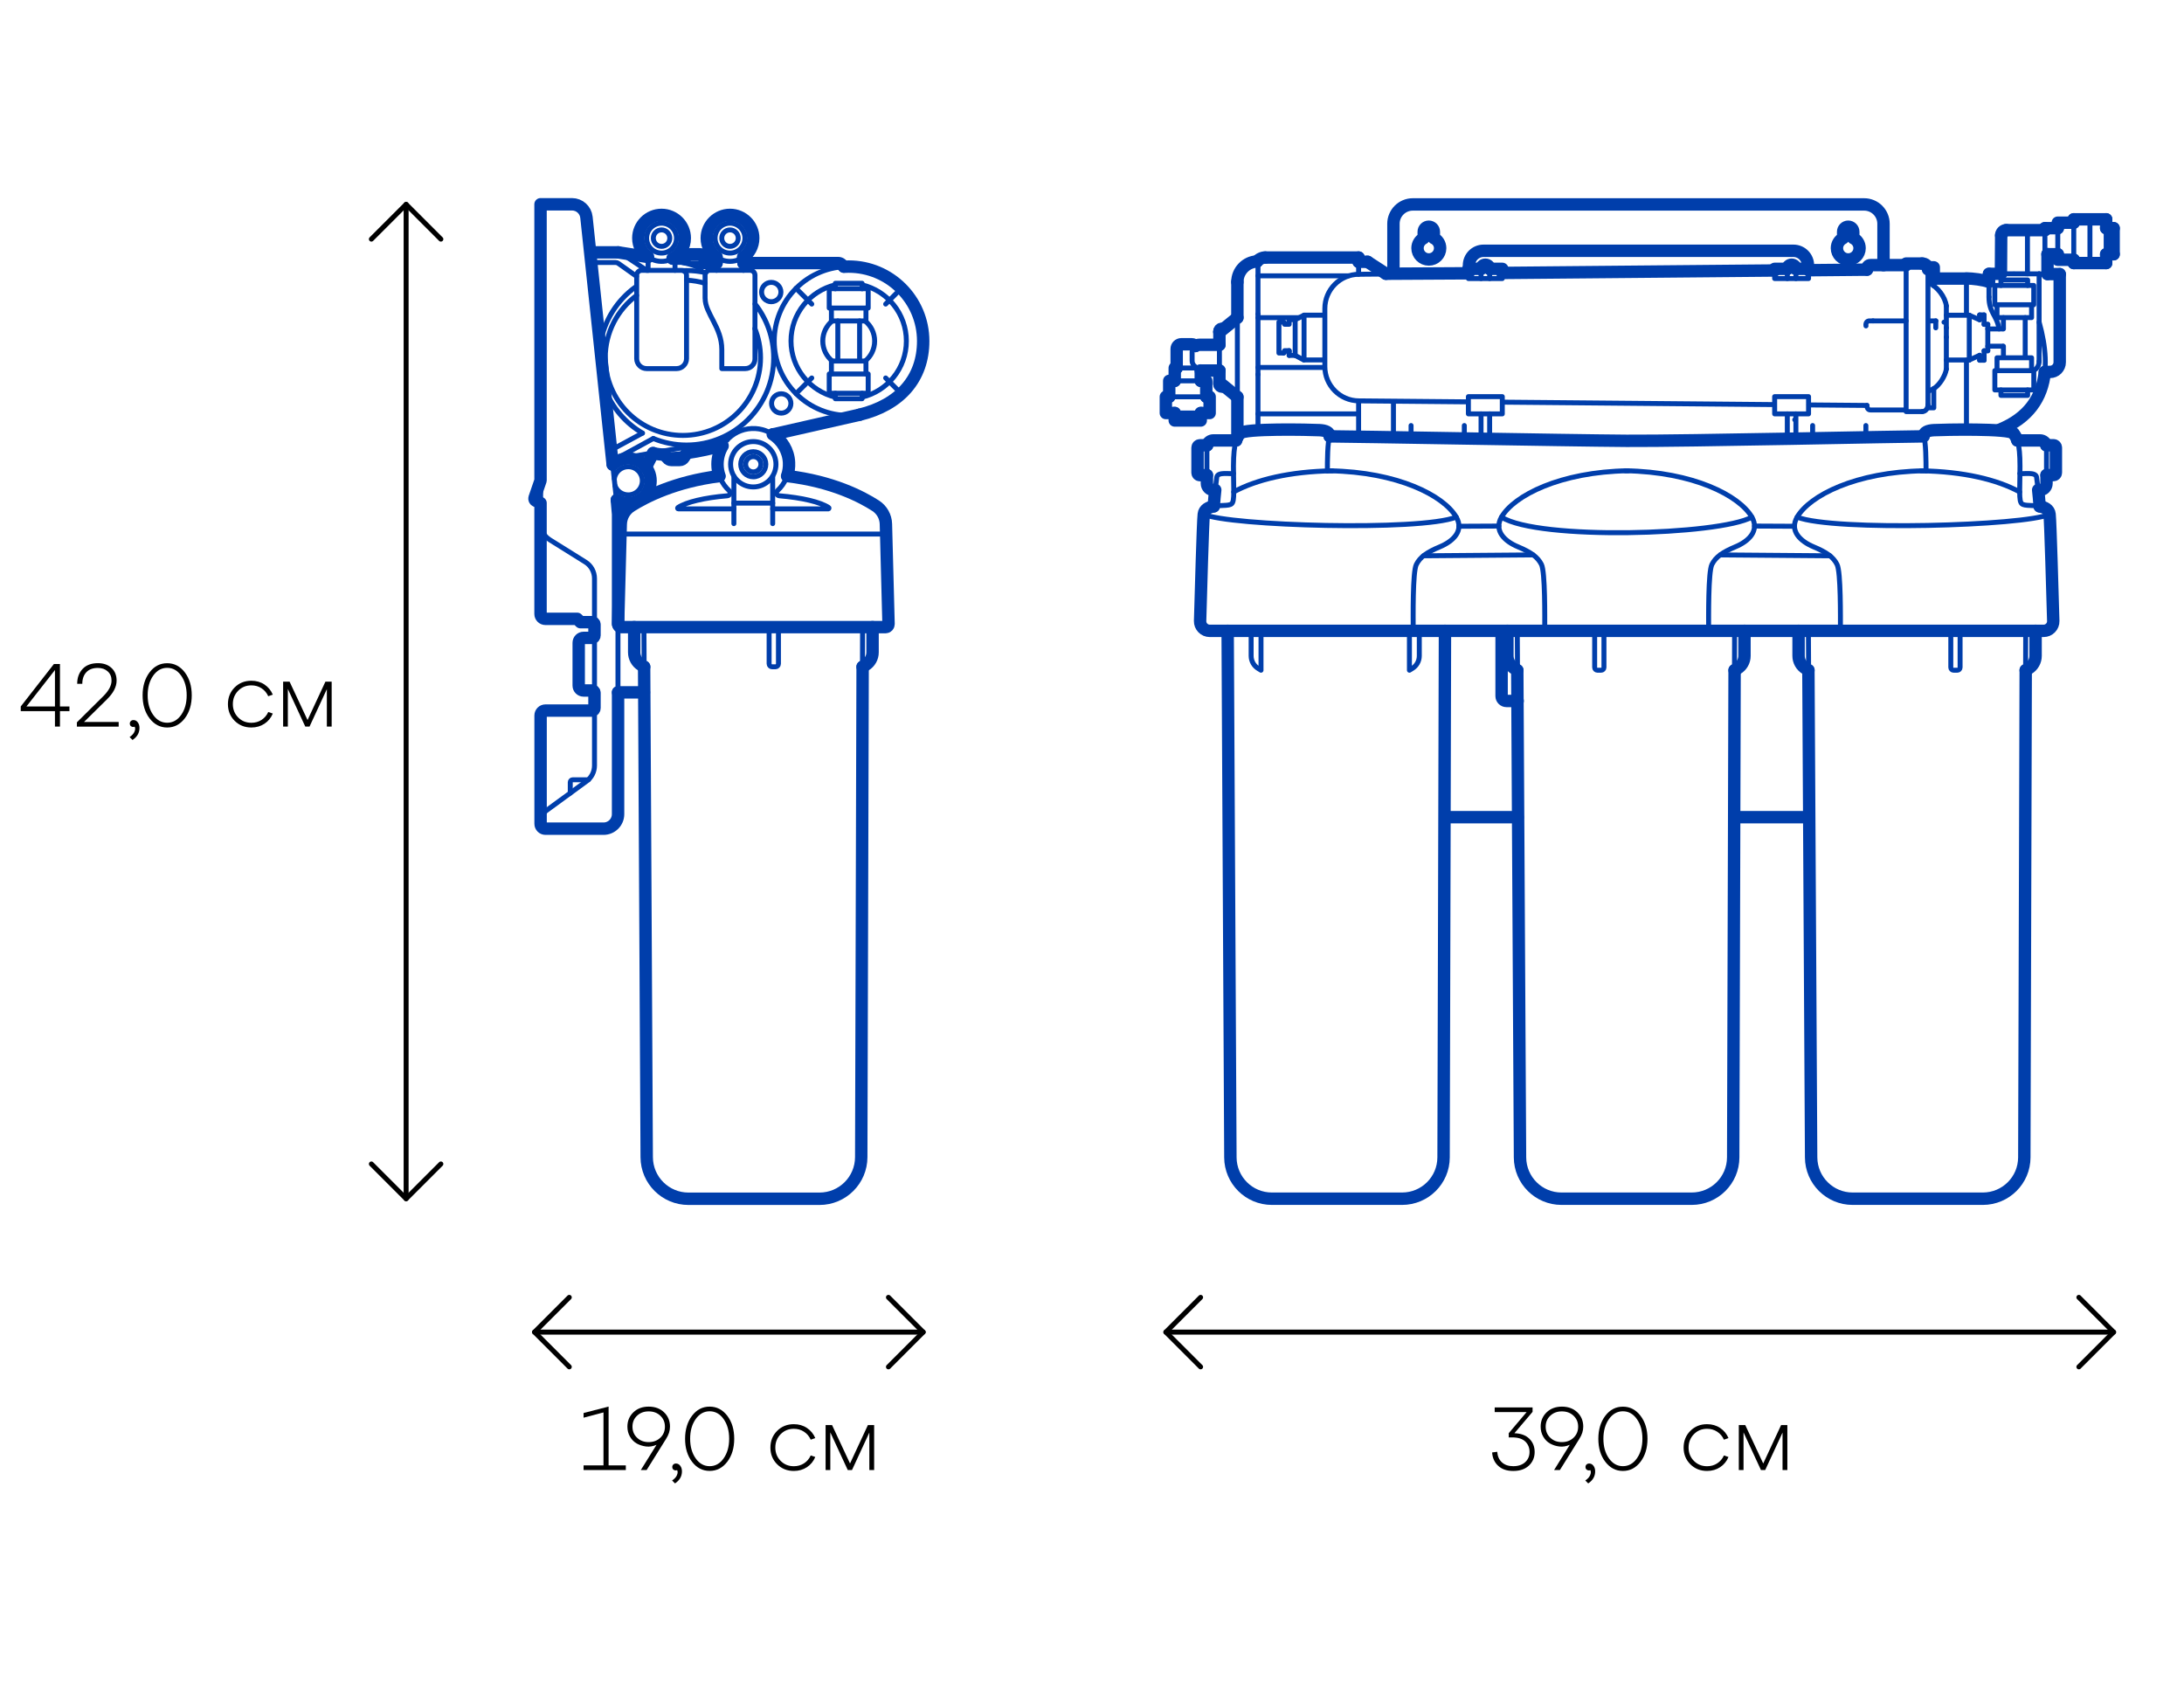 <?xml version="1.0" encoding="UTF-8"?><svg id="DWM_OSMO" xmlns="http://www.w3.org/2000/svg" viewBox="0 0 440 340"><defs><style>.cls-1{stroke-width:0px;}.cls-2{stroke:#000;}.cls-2,.cls-3,.cls-4{fill:none;stroke-linecap:round;stroke-linejoin:round;}.cls-3{stroke-width:2.5px;}.cls-3,.cls-4{stroke:#003eab;}</style></defs><path class="cls-4" d="m165.1,241.47h-26.4c-4.63,0-8.39-3.74-8.41-8.37l-.56-106.78h44.05l-.28,106.75c-.01,4.64-3.77,8.39-8.41,8.39Z"/><path class="cls-4" d="m158.64,95.9c9.07,1.09,14.95,4.15,17.79,5.99,1.24.81,2.01,2.18,2.05,3.66l.53,20.16c0,.34-.26.62-.6.62h-53.28c-.34,0-.61-.28-.6-.62l.53-20.11c.04-1.51.83-2.9,2.11-3.7,2.91-1.83,8.88-4.88,17.72-5.99"/><path class="cls-4" d="m127.77,126.33v5.08c0,1.06.55,2.03,1.46,2.58l.55.33"/><path class="cls-4" d="m175.79,126.33v5.08c0,1.06-.55,2.03-1.46,2.58l-.55.33"/><path class="cls-4" d="m154.95,126.33h1.88v7.38c0,.33-.27.61-.61.61h-.66c-.34,0-.61-.27-.61-.61v-7.38h0Z"/><line class="cls-4" x1="124.99" y1="107.58" x2="178.54" y2="107.58"/><path class="cls-4" d="m153.3,93.52c0,.85-.69,1.54-1.54,1.54s-1.54-.69-1.54-1.54.69-1.54,1.54-1.54,1.54.69,1.54,1.54Z"/><path class="cls-4" d="m154.29,93.52c0,1.39-1.13,2.53-2.53,2.53s-2.53-1.13-2.53-2.53,1.13-2.53,2.53-2.53,2.53,1.13,2.53,2.53Z"/><path class="cls-4" d="m156.33,93.52c0,2.52-2.04,4.57-4.57,4.57s-4.57-2.04-4.57-4.57,2.04-4.57,4.57-4.57,4.57,2.04,4.57,4.57Z"/><line class="cls-4" x1="147.85" y1="105.48" x2="147.85" y2="95.94"/><line class="cls-4" x1="155.67" y1="95.95" x2="155.67" y2="105.48"/><line class="cls-4" x1="147.85" y1="101.35" x2="155.67" y2="101.35"/><path class="cls-4" d="m155.67,102.51h11.19c.15,0,.21-.19.09-.27-1.69-1.11-5.36-1.99-9.96-2.37-.52-.04-.75-.68-.36-1.03,1.52-1.39,2.44-3.43,2.34-5.67-.17-3.63-3.11-6.61-6.74-6.84-4.19-.26-7.67,3.06-7.67,7.19,0,2.1.9,4,2.34,5.32.38.35.16.99-.36,1.03-4.6.38-8.27,1.26-9.96,2.37-.12.08-.06.27.09.27h11.19"/><rect class="cls-4" x="167.06" y="58.17" width="7.85" height="3.89" transform="translate(341.97 120.22) rotate(180)"/><polyline class="cls-4" points="167.5 62.06 167.5 64.65 174.46 64.65 174.46 62.06"/><line class="cls-4" x1="173.18" y1="72.68" x2="173.18" y2="64.65"/><line class="cls-4" x1="168.79" y1="64.65" x2="168.79" y2="72.68"/><polyline class="cls-4" points="173.68 58.17 173.68 57.07 168.29 57.07 168.29 58.17"/><rect class="cls-4" x="167.06" y="75.33" width="7.85" height="3.89"/><polyline class="cls-4" points="174.46 75.33 174.46 72.73 167.5 72.73 167.5 75.33"/><polyline class="cls-4" points="168.29 79.22 168.29 80.32 173.68 80.32 173.68 79.22"/><circle class="cls-4" cx="170.98" cy="68.69" r="15" transform="translate(1.51 141.02) rotate(-45)"/><path class="cls-4" d="m173.68,80c5.12-1.22,8.92-5.82,8.92-11.31s-3.81-10.1-8.93-11.31"/><path class="cls-4" d="m168.29,57.38c-5.12,1.21-8.93,5.82-8.93,11.31s3.81,10.1,8.93,11.31"/><path class="cls-4" d="m167.67,64.65c-1.17.96-1.91,2.41-1.91,4.04s.74,3.08,1.91,4.04"/><path class="cls-4" d="m174.3,72.74c1.17-.96,1.91-2.41,1.91-4.04s-.74-3.07-1.9-4.03"/><line class="cls-4" x1="160.37" y1="58.08" x2="163.54" y2="61.25"/><line class="cls-4" x1="178.43" y1="76.14" x2="181.59" y2="79.3"/><line class="cls-4" x1="160.37" y1="79.3" x2="163.54" y2="76.14"/><line class="cls-4" x1="178.43" y1="61.25" x2="181.59" y2="58.08"/><line class="cls-3" x1="129.73" y1="139.47" x2="124.52" y2="139.47"/><path class="cls-4" d="m121.59,166.92h-11.7c-.54,0-.98-.44-.98-.98v-21.83c0-.54.44-.98.98-.98h9.39c.27,0,.49-.22.49-.49v-3.07c0-.27-.22-.49-.49-.49h-1.71c-.54,0-.98-.44-.98-.98v-8.63c0-.54.44-.98.98-.98h1.71c.27,0,.49-.22.49-.49v-2.19c0-.27-.22-.49-.49-.49h-2.33l-.67-.67h-6.4c-.54,0-.98-.44-.98-.98v-22.35l-.95-.45c-.22-.11-.33-.36-.25-.6l1.2-3.49v-55.64h6.34c1.5,0,2.75,1.13,2.91,2.62l6.35,59.8v22.11s0,9.29,0,9.29v28.99c0,1.62-1.31,2.93-2.93,2.93Z"/><polyline class="cls-3" points="124.27 100.72 124.52 103.6 124.52 125.71"/><path class="cls-3" d="m124.52,139.47v24.53c0,1.62-1.31,2.93-2.93,2.93h-11.7c-.54,0-.98-.44-.98-.98v-21.83c0-.54.44-.98.98-.98h9.39c.27,0,.49-.22.49-.49v-3.07c0-.27-.22-.49-.49-.49h-1.71c-.54,0-.98-.44-.98-.98v-8.63c0-.54.44-.98.98-.98h1.71c.27,0,.49-.22.49-.49v-2.19c0-.27-.22-.49-.49-.49h-2.33l-.67-.67h-6.4c-.54,0-.98-.44-.98-.98v-22.35l-.95-.45c-.22-.11-.33-.36-.25-.6l1.2-3.49v-55.64h6.34c1.5,0,2.75,1.13,2.91,2.62l5.28,49.8"/><path class="cls-4" d="m108.92,96.81v8.61c0,1.35.69,2.6,1.83,3.31l7.19,4.49c1.14.71,1.83,1.96,1.83,3.31v37.68c0,1.25-.59,2.42-1.6,3.15l-8.05,5.88c-.75.55-1.2,1.43-1.2,2.36"/><path class="cls-4" d="m124.27,100.72c.67.4,1.46.63,2.3.63,2.49,0,4.5-2.02,4.5-4.5s-2.02-4.5-4.5-4.5c-1.21,0-2.31.48-3.12,1.25"/><path class="cls-4" d="m123.91,97.85c.4,1.08,1.44,1.84,2.66,1.84,1.57,0,2.84-1.27,2.84-2.84s-1.27-2.84-2.84-2.84c-1.43,0-2.62,1.06-2.81,2.44"/><path class="cls-4" d="m155.44,81.27c0,1.08.87,1.95,1.95,1.95s1.95-.87,1.95-1.95-.87-1.95-1.95-1.95-1.95.87-1.95,1.95Z"/><path class="cls-4" d="m153.43,58.83c0,1.08.87,1.95,1.95,1.95s1.95-.87,1.95-1.95-.87-1.95-1.95-1.95-1.95.87-1.95,1.95Z"/><line class="cls-4" x1="144.36" y1="52.99" x2="138.11" y2="52.99"/><path class="cls-4" d="m170.01,53.69l-.51-.46c-.17-.15-.39-.24-.62-.24h-19.1"/><path class="cls-4" d="m130.4,51.7c-3.38-.52-5.83-.86-5.83-.86"/><path class="cls-4" d="m141.32,54.65c0-.85-2.56-1.59-5.01-2-.07-.01-.15-.02-.22-.04"/><path class="cls-4" d="m130.3,54.46l-5.19-3.45c-.16-.11-.35-.16-.54-.16h-5.56"/><path class="cls-4" d="m141.96,52.99v-.79c0-.54-.44-.98-.98-.98h-1.88c-.28,0-.55.12-.73.33l-.49.55h-1.7"/><path class="cls-4" d="m130.26,54.46h6.04c1.1,0,2,.9,2,2v16.79c0,.55-.45,1-1,1h-8.04c-.55,0-1-.45-1-1v-16.79c0-1.1.9-2,2-2Z" transform="translate(266.57 128.71) rotate(180)"/><line class="cls-4" x1="135.99" y1="54.46" x2="135.99" y2="51.78"/><line class="cls-4" x1="130.57" y1="51.78" x2="130.57" y2="54.46"/><circle class="cls-4" cx="133.28" cy="47.97" r="4.68" transform="translate(69.39 174.39) rotate(-82.98)"/><path class="cls-4" d="m130.27,47.97c0,1.66,1.35,3.01,3.01,3.01s3.01-1.35,3.01-3.01-1.35-3.01-3.01-3.01-3.01,1.35-3.01,3.01Z"/><path class="cls-4" d="m131.62,47.97c0,.92.74,1.66,1.66,1.66s1.66-.74,1.66-1.66-.74-1.66-1.66-1.66-1.66.74-1.66,1.66Z"/><path class="cls-4" d="m142.05,60.11v-4.68c0-.54.44-.98.98-.98h8.09c.54,0,.98.44.98.98v16.87c0,1.08-.87,1.95-1.95,1.95h-4.73v-3.84c0-4.51-3.36-7.26-3.36-10.3"/><line class="cls-4" x1="144.36" y1="51.78" x2="144.36" y2="54.46"/><line class="cls-4" x1="149.78" y1="54.46" x2="149.78" y2="51.78"/><circle class="cls-4" cx="147.07" cy="47.97" r="4.68" transform="translate(46.47 165.49) rotate(-67.5)"/><path class="cls-4" d="m128.26,59.51c-3.84,2.85-6.32,7.42-6.32,12.56,0,8.64,7,15.64,15.64,15.64s15.64-7,15.64-15.64c0-2.08-.41-4.06-1.14-5.88"/><path class="cls-4" d="m142.05,57.07c-1.2-.36-2.45-.57-3.75-.63"/><path class="cls-4" d="m144.06,47.97c0,1.66,1.35,3.01,3.01,3.01s3.01-1.35,3.01-3.01-1.35-3.01-3.01-3.01-3.01,1.35-3.01,3.01Z"/><path class="cls-4" d="m145.41,47.97c0,.92.74,1.66,1.66,1.66s1.66-.74,1.66-1.66-.74-1.66-1.66-1.66-1.66.74-1.66,1.66Z"/><path class="cls-4" d="m145.49,89.81c-2.04.46-3.35.76-3.44.78-3.08.67-8.07,1.44-10.48.68"/><path class="cls-4" d="m173.43,83.5s-9.17,2.07-17.6,3.98"/><line class="cls-4" x1="146.5" y1="88.59" x2="123.37" y2="92.66"/><line class="cls-4" x1="131.57" y1="91.27" x2="130.14" y2="94.1"/><path class="cls-4" d="m138.35,91.27l-.58.93c-.18.29-.49.46-.83.46h-1.7c-.3,0-.59-.14-.77-.38l-.59-.78"/><path class="cls-3" d="m124.27,100.72c.67.4,1.46.63,2.3.63,2.49,0,4.5-2.02,4.5-4.5s-2.02-4.5-4.5-4.5c-1.21,0-2.31.48-3.12,1.25"/><line class="cls-3" x1="144.36" y1="52.99" x2="142.39" y2="52.99"/><path class="cls-3" d="m130.57,51.78c-3.38-.52-6.01-.94-6.01-.94"/><line class="cls-3" x1="124.56" y1="50.84" x2="119" y2="50.84"/><path class="cls-3" d="m141.96,52.99v-.79c0-.54-.44-.98-.98-.98h-1.88c-.28,0-.55.12-.73.33l-.49.55h-2.37"/><path class="cls-3" d="m135.51,52.08c1.46-.79,2.45-2.34,2.45-4.11,0-2.58-2.1-4.68-4.68-4.68s-4.68,2.1-4.68,4.68c0,1.5.71,2.84,1.81,3.7"/><line class="cls-3" x1="144.36" y1="51.78" x2="144.36" y2="52.99"/><line class="cls-3" x1="149.78" y1="52.99" x2="149.78" y2="51.78"/><path class="cls-3" d="m173.18,83.54s-8.92,2.03-17.35,3.94"/><line class="cls-3" x1="131.57" y1="91.27" x2="130.14" y2="94.1"/><path class="cls-3" d="m138.35,91.27l-.58.93c-.18.29-.49.46-.83.46h-1.7c-.3,0-.59-.14-.77-.38l-.59-.69"/><line class="cls-4" x1="123.91" y1="92.54" x2="131.62" y2="88.33"/><line class="cls-4" x1="129.43" y1="87.25" x2="123.16" y2="90.64"/><path class="cls-4" d="m128.24,55.66l-3.66-2.6c-.16-.12-.36-.18-.56-.18h-4.89"/><path class="cls-4" d="m118.55,157.08h-3.17c-.27,0-.49.22-.49.49v2.19"/><path class="cls-4" d="m128.09,57.77c-3.76,2.69-6.41,6.82-7.15,11.59"/><path class="cls-4" d="m142.19,54.93c-1.25-.28-2.55-.43-3.89-.43-.22,0-.43,0-.65.01"/><path class="cls-4" d="m131.62,88.33c2.06.85,4.32,1.32,6.68,1.32,9.7,0,17.57-7.87,17.57-17.57,0-4.1-1.4-7.86-3.75-10.85"/><path class="cls-4" d="m121.88,78.32c1.43,3.77,4.12,6.91,7.56,8.92"/><path class="cls-4" d="m138.11,52.99c-.8-.19-1.46-.27-2.02-.38"/><path class="cls-3" d="m175.79,126.33v5.08c0,1.06-.55,2.03-1.46,2.58l-.55.33"/><path class="cls-3" d="m145.58,89.81c-.65,1.08-1.03,2.35-1.03,3.71,0,.84.14,1.64.41,2.39"/><path class="cls-3" d="m158.57,95.9c.3-.85.44-1.77.39-2.73-.11-2.37-1.4-4.46-3.28-5.69"/><path class="cls-3" d="m133.88,91.58c-.89-.02-1.68-.12-2.3-.31"/><path class="cls-3" d="m145.49,89.81c-2.04.46-3.35.76-3.44.78-1.07.23-2.36.48-3.7.67"/><path class="cls-3" d="m158.64,95.9c9.07,1.09,14.95,4.15,17.79,5.99,1.24.81,2.01,2.18,2.05,3.66l.53,20.16c0,.34-.26.62-.6.62h-53.28c-.34,0-.61-.28-.6-.62l.53-20.11c.04-1.51.83-2.9,2.11-3.7,2.91-1.83,8.88-4.88,17.72-5.99"/><path class="cls-3" d="m173.79,134.32l-.28,98.77c-.01,4.64-3.77,8.39-8.41,8.39h-26.4c-4.63,0-8.39-3.74-8.41-8.37l-.52-98.79"/><path class="cls-3" d="m127.77,126.33v5.08c0,1.06.55,2.03,1.46,2.58l.55.33"/><path class="cls-3" d="m173.18,83.54c8.13-1.97,12.81-7.3,12.81-14.84,0-8.29-6.72-15-15-15-.33,0-.65.01-.97.03"/><path class="cls-3" d="m170.01,53.69l-.51-.46c-.17-.15-.39-.24-.62-.24h-19.1"/><path class="cls-3" d="m149.69,51.85c1.24-.84,2.06-2.26,2.06-3.88,0-2.58-2.1-4.68-4.68-4.68s-4.68,2.1-4.68,4.68c0,1.57.78,2.97,1.97,3.81"/><g id="LINE"><line class="cls-4" x1="249.29" y1="79.97" x2="245.67" y2="77.02"/></g><g id="LINE-2"><line class="cls-4" x1="273.71" y1="55.25" x2="273.71" y2="51.88"/><line class="cls-4" x1="273.71" y1="87.76" x2="273.71" y2="80.92"/></g><g id="LINE-3"><line class="cls-4" x1="280.73" y1="87.84" x2="280.73" y2="80.92"/></g><g id="SPLINE"><polyline class="cls-4" points="236.67 83.4 236.67 84.7 241.91 84.7 241.91 83.27"/></g><g id="SPLINE-2"><line class="cls-4" x1="417.79" y1="52.99" x2="421.05" y2="52.99"/></g><g id="SPLINE-3"><line class="cls-4" x1="421.05" y1="44.18" x2="417.79" y2="44.18"/></g><polyline class="cls-4" points="417.79 44.86 414.57 44.86 414.57 52.32 417.79 52.32"/><g id="SPLINE-4"><line class="cls-4" x1="412.5" y1="51.21" x2="414.57" y2="51.21"/></g><g id="SPLINE-5"><line class="cls-4" x1="414.57" y1="45.97" x2="411.98" y2="45.97"/></g><g id="SPLINE-6"><line class="cls-4" x1="412.5" y1="54.95" x2="412.5" y2="51.19"/></g><g id="LWPOLYLINE"><polyline class="cls-4" points="408.25 46.36 408.05 46.38 407.89 46.42"/></g><g id="SPLINE-7"><line class="cls-4" x1="411.98" y1="46.36" x2="408.25" y2="46.36"/></g><g id="SPLINE-8"><rect class="cls-4" x="234.88" y="79.93" width="8.81" height="3.27"/></g><g id="SPLINE-9"><polyline class="cls-4" points="235.56 79.92 235.56 76.72 243.02 76.72 243.02 79.92"/></g><polyline class="cls-4" points="236.67 76.71 236.67 74.13 241.44 74.13 241.91 74.63 241.91 76.71"/><g id="SPLINE-10"><line class="cls-4" x1="241.91" y1="74.64" x2="245.67" y2="74.64"/></g><g id="SPLINE-11"><path class="cls-4" d="m245.67,69.46h-4.04c-.81,0-1.46.66-1.46,1.46v1.74c0,.71.5,1.3,1.17,1.43"/></g><g id="SPLINE-12"><path class="cls-4" d="m237.06,74.12v-3.84c0-.51.42-.93.93-.93h2.11c.29,0,.56.14.73.35"/></g><g id="SPLINE-13"><line class="cls-4" x1="403.17" y1="51.14" x2="403.17" y2="54.9"/></g><g id="ARC"><path class="cls-4" d="m408.46,47.35c0-.57-.46-1.04-1.04-1.04h0"/></g><g id="SPLINE-14"><line class="cls-4" x1="407.42" y1="46.31" x2="404.2" y2="46.31"/></g><g id="ARC-2"><path class="cls-4" d="m253.26,52.67c-2.21.08-3.98,1.93-3.97,4.14"/></g><g id="ARC-3"><path class="cls-4" d="m245.67,77.37c0,.29.23.52.52.52h0"/></g><g id="ARC-4"><path class="cls-4" d="m246.18,66.22c-.29,0-.52.23-.52.52h0"/></g><g id="SPLINE-15"><line class="cls-4" x1="275.52" y1="52.74" x2="273.71" y2="52.74"/></g><g id="SPLINE-16"><line class="cls-4" x1="279.22" y1="55.14" x2="275.52" y2="52.74"/></g><g id="SPLINE-17"><line class="cls-4" x1="396.17" y1="56.11" x2="389.73" y2="56.11"/></g><g id="ARC-5"><path class="cls-4" d="m400.71,56.77c-1.15-.39-3.32-.71-4.54-.66"/></g><g id="ARC-6"><path class="cls-4" d="m402.91,86.54c8.91-3.63,10.76-11.43,7.91-21.64"/></g><g id="SPLINE-18"><path class="cls-4" d="m410.81,72.8c0,.74-.37,1.41-.96,1.75"/></g><g id="SPLINE-19"><line class="cls-4" x1="400.71" y1="55.17" x2="400.71" y2="59.82"/></g><g id="SPLINE-20"><line class="cls-4" x1="410.81" y1="72.8" x2="410.81" y2="55.17"/></g><g id="SPLINE-21"><path class="cls-4" d="m414.96,55.22v17.75c0,1.08-.87,1.95-1.95,1.95h-1.05"/></g><g id="LINE-4"><line class="cls-4" x1="421.05" y1="52.99" x2="421.05" y2="44.18"/></g><g id="SPLINE-22"><line class="cls-4" x1="424.32" y1="51.21" x2="425.82" y2="51.21"/></g><g id="SPLINE-23"><line class="cls-4" x1="425.82" y1="45.97" x2="424.32" y2="45.97"/></g><g id="SPLINE-24"><line class="cls-4" x1="421.05" y1="52.99" x2="424.32" y2="52.99"/></g><g id="SPLINE-25"><line class="cls-4" x1="424.32" y1="44.18" x2="421.05" y2="44.18"/></g><g id="LINE-5"><line class="cls-4" x1="425.82" y1="51.21" x2="425.82" y2="45.97"/></g><g id="SPLINE-26"><line class="cls-3" x1="424.32" y1="44.18" x2="417.79" y2="44.18"/></g><g id="SPLINE-27"><line class="cls-3" x1="424.32" y1="51.21" x2="425.82" y2="51.21"/></g><g id="SPLINE-28"><line class="cls-3" x1="425.82" y1="45.97" x2="424.32" y2="45.97"/></g><g id="LINE-6"><line class="cls-3" x1="425.82" y1="51.21" x2="425.82" y2="45.97"/></g><g id="LINE-7"><line class="cls-4" x1="424.32" y1="52.99" x2="424.32" y2="44.18"/></g><g id="LINE-8"><line class="cls-4" x1="417.79" y1="52.99" x2="417.79" y2="44.18"/></g><g id="LINE-9"><line class="cls-4" x1="411.98" y1="50.69" x2="411.98" y2="45.97"/></g><g id="SPLINE-29"><path class="cls-4" d="m412.49,51.2s-.01-.01-.04-.05h0s-.1-.1-.19-.19h0c-.08-.08-.18-.17-.27-.27"/></g><g id="LINE-10"><line class="cls-4" x1="408.46" y1="47.35" x2="408.46" y2="55.15"/></g><g id="ARC-7"><path class="cls-4" d="m403.17,47.35c0-.57.46-1.04,1.04-1.04h0"/></g><g id="LINE-11"><line class="cls-4" x1="403.17" y1="47.35" x2="403.17" y2="51.21"/></g><g id="SPLINE-30"><line class="cls-3" x1="414.57" y1="45.97" x2="411.98" y2="45.97"/></g><g id="SPLINE-31"><line class="cls-3" x1="411.98" y1="46.36" x2="404.2" y2="46.36"/></g><g id="LINE-12"><line class="cls-3" x1="411.98" y1="46.36" x2="411.98" y2="45.97"/></g><g id="ARC-8"><path class="cls-3" d="m403.17,47.4c0-.57.46-1.04,1.04-1.04h0"/></g><g id="LINE-13"><line class="cls-3" x1="403.17" y1="47.4" x2="403.12" y2="55.15"/></g><g id="LINE-14"><line class="cls-4" x1="249.29" y1="88.07" x2="249.29" y2="56.81"/></g><g id="LINE-15"><line class="cls-3" x1="249.29" y1="63.99" x2="249.29" y2="56.81"/><line class="cls-3" x1="249.29" y1="88.07" x2="249.29" y2="79.97"/></g><g id="LINE-16"><line class="cls-4" x1="245.67" y1="74.59" x2="245.67" y2="69.46"/></g><g id="LINE-17"><line class="cls-4" x1="245.67" y1="74.92" x2="245.67" y2="74.59"/></g><g id="LINE-18"><line class="cls-4" x1="245.67" y1="77.02" x2="245.67" y2="74.64"/></g><g id="LINE-19"><line class="cls-4" x1="249.29" y1="63.99" x2="245.67" y2="66.93"/></g><g id="LINE-20"><line class="cls-3" x1="249.29" y1="79.97" x2="245.67" y2="77.02"/></g><g id="SPLINE-32"><polyline class="cls-3" points="236.67 83.2 236.67 84.7 241.91 84.7 241.91 83.2"/></g><g id="SPLINE-33"><polyline class="cls-3" points="241.91 83.2 243.7 83.2 243.7 79.93 243.02 79.93"/><polyline class="cls-3" points="235.56 79.93 234.88 79.93 234.88 83.2 236.67 83.2"/></g><g id="SPLINE-34"><polyline class="cls-3" points="241.91 76.72 243.02 76.72 243.02 79.92"/><polyline class="cls-3" points="235.56 79.92 235.56 76.72 236.67 76.72"/></g><line class="cls-3" x1="241.91" y1="74.63" x2="241.91" y2="76.71"/><polyline class="cls-3" points="236.67 76.71 236.67 74.13 237.06 74.13"/><g id="SPLINE-35"><line class="cls-3" x1="241.91" y1="74.64" x2="245.67" y2="74.64"/></g><g id="SPLINE-36"><path class="cls-3" d="m245.67,69.46h-4.04c-.3,0-.57.09-.8.24"/></g><g id="SPLINE-37"><path class="cls-3" d="m237.06,74.12v-3.84c0-.51.42-.93.93-.93h2.11c.29,0,.56.14.73.35"/></g><g id="ARC-9"><path class="cls-3" d="m245.67,77.37c0,.29.23.52.52.52h0"/></g><g id="ARC-10"><path class="cls-3" d="m246.18,66.22c-.29,0-.52.23-.52.52h0"/></g><g id="LINE-21"><line class="cls-3" x1="249.29" y1="63.99" x2="245.67" y2="66.93"/></g><g id="LINE-22"><line class="cls-4" x1="245.67" y1="66.93" x2="245.67" y2="69.46"/></g><line class="cls-3" x1="245.67" y1="77.37" x2="245.67" y2="74.64"/><g id="LINE-23"><line class="cls-3" x1="245.67" y1="66.74" x2="245.67" y2="69.46"/></g><g id="ARC-11"><path class="cls-4" d="m254.89,51.88c-.57-.03-1.31.33-1.64.8"/></g><g id="LINE-24"><line class="cls-4" x1="254.89" y1="51.88" x2="273.71" y2="51.88"/></g><line class="cls-3" x1="273.71" y1="52.74" x2="273.71" y2="51.88"/><g id="ARC-12"><path class="cls-3" d="m253.26,52.67c-2.21.08-3.98,1.93-3.97,4.14"/></g><g id="SPLINE-38"><line class="cls-3" x1="275.52" y1="52.74" x2="273.71" y2="52.74"/></g><g id="SPLINE-39"><line class="cls-3" x1="279.22" y1="55.14" x2="275.52" y2="52.74"/></g><g id="ARC-13"><path class="cls-3" d="m254.89,51.88c-.57-.03-1.31.33-1.64.8"/></g><g id="LINE-25"><line class="cls-3" x1="254.89" y1="51.88" x2="273.71" y2="51.88"/></g><g id="LINE-26"><line class="cls-4" x1="245.67" y1="66.93" x2="245.67" y2="66.74"/></g><g id="SPLINE-40"><path class="cls-4" d="m402.74,66.26c-.43-2.75-2.03-3.27-2.03-6.43"/></g><g id="LINE-27"><line class="cls-4" x1="408.25" y1="46.36" x2="408.25" y2="46.72"/></g><g id="LINE-28"><line class="cls-4" x1="253.44" y1="52.96" x2="253.44" y2="63.28"/></g><g id="LINE-29"><line class="cls-4" x1="253.44" y1="63.28" x2="253.44" y2="75.47"/></g><g id="LINE-30"><line class="cls-4" x1="253.44" y1="75.42" x2="253.44" y2="86.43"/></g><g id="LINE-31"><line class="cls-4" x1="396.17" y1="72.56" x2="396.17" y2="86.62"/><line class="cls-4" x1="396.17" y1="56.11" x2="396.17" y2="63.36"/></g><g id="ARC-14"><path class="cls-4" d="m410.81,55.17c-2.54-.03-7.57-.03-10.11,0"/></g><g id="SPLINE-41"><line class="cls-3" x1="396.17" y1="56.11" x2="389.73" y2="56.11"/></g><g id="ARC-15"><path class="cls-3" d="m400.71,56.77c-1.15-.39-3.32-.71-4.54-.66"/></g><g id="ARC-16"><path class="cls-3" d="m402.91,86.54c5.69-2.32,8.5-6.34,9.05-11.61"/></g><g id="SPLINE-42"><line class="cls-3" x1="400.71" y1="55.17" x2="400.71" y2="56.77"/></g><g id="ARC-17"><line class="cls-3" x1="403.12" y1="55.15" x2="400.71" y2="55.17"/></g><g id="ARC-18"><path class="cls-4" d="m414.96,55.22c-1.04-.02-3.11-.06-4.15-.05"/></g><g id="SPLINE-43"><line class="cls-3" x1="417.79" y1="52.99" x2="424.32" y2="52.99"/></g><polyline class="cls-3" points="414.57 51.21 414.57 52.32 417.79 52.32"/><polyline class="cls-3" points="417.79 44.86 414.57 44.86 414.57 45.97"/><g id="SPLINE-44"><line class="cls-3" x1="412.5" y1="51.21" x2="414.57" y2="51.21"/></g><g id="SPLINE-45"><line class="cls-3" x1="412.5" y1="55.2" x2="412.5" y2="51.19"/></g><g id="SPLINE-46"><path class="cls-3" d="m414.96,55.22v17.75c0,1.08-.87,1.95-1.95,1.95h-1.05"/></g><g id="LINE-32"><line class="cls-3" x1="424.32" y1="45.97" x2="424.32" y2="44.18"/><line class="cls-3" x1="424.32" y1="52.99" x2="424.32" y2="51.21"/></g><g id="LINE-33"><line class="cls-3" x1="417.79" y1="44.86" x2="417.79" y2="44.18"/><line class="cls-3" x1="417.79" y1="52.99" x2="417.79" y2="52.32"/></g><g id="ARC-19"><path class="cls-3" d="m414.96,55.22c-1.04-.02-1.42-.02-2.46-.02"/></g><line class="cls-4" x1="253.44" y1="83.37" x2="273.5" y2="83.37"/><line class="cls-4" x1="253.44" y1="74.02" x2="266.76" y2="74.02"/><line class="cls-4" x1="253.44" y1="63.99" x2="261.74" y2="63.99"/><line class="cls-4" x1="253.44" y1="55.56" x2="271.66" y2="55.56"/><line class="cls-4" x1="404.64" y1="45.88" x2="404.64" y2="45.88"/><line class="cls-4" x1="300.69" y1="41.78" x2="300.69" y2="41.78"/><line class="cls-4" x1="382.19" y1="88.43" x2="382.19" y2="88.43"/><line class="cls-4" x1="378.74" y1="88.43" x2="378.74" y2="88.43"/><line class="cls-4" x1="403.45" y1="66.26" x2="400.47" y2="66.26"/><line class="cls-4" x1="400.47" y1="69.74" x2="403.45" y2="69.74"/><line class="cls-4" x1="398.83" y1="72.56" x2="399.73" y2="72.56"/><line class="cls-4" x1="399.73" y1="63.44" x2="398.83" y2="63.44"/><line class="cls-4" x1="399.73" y1="70.66" x2="400.47" y2="70.66"/><line class="cls-4" x1="400.47" y1="65.34" x2="399.73" y2="65.34"/><polyline class="cls-4" points="387.25 82.91 384.02 82.91 384.02 53.09 387.25 53.09"/><path class="cls-4" d="m390,64.64h-1.35"/><path class="cls-4" d="m388.42,54.26c0-.7-.47-1.17-1.17-1.17"/><path class="cls-4" d="m392.12,61.64c-.22-1.84-1.84-3.93-3.48-4.62"/><path class="cls-4" d="m389.59,78.28c1.14-.7,2.31-2.53,2.53-3.92"/><line class="cls-4" x1="391.65" y1="64.9" x2="391.65" y2="64.9"/><line class="cls-4" x1="392.12" y1="72.52" x2="396.74" y2="72.52"/><line class="cls-4" x1="396.74" y1="63.5" x2="392.12" y2="63.5"/><line class="cls-4" x1="396.74" y1="72.52" x2="398.83" y2="71.57"/><line class="cls-4" x1="398.83" y1="64.42" x2="396.74" y2="63.5"/><path class="cls-4" d="m387.25,82.91c.82-.01,1.17-.81,1.17-1.36"/><line class="cls-4" x1="361.58" y1="84.55" x2="361.58" y2="84.55"/><line class="cls-4" x1="398.83" y1="72.56" x2="398.83" y2="71.57"/><line class="cls-4" x1="399.73" y1="72.56" x2="399.73" y2="70.66"/><line class="cls-4" x1="398.83" y1="64.42" x2="398.83" y2="64.2"/><line class="cls-4" x1="399.73" y1="65.34" x2="399.73" y2="63.44"/><line class="cls-4" x1="398.83" y1="64.2" x2="398.83" y2="63.44"/><path class="cls-4" d="m258.58,71.11c.22,0,.22-.22.22-.22"/><path class="cls-4" d="m258.58,71.11h-.92v-6.24s.92,0,.92,0c.22,0,.22.22.22.22"/><line class="cls-4" x1="260.93" y1="64.4" x2="259.72" y2="64.4"/><line class="cls-4" x1="259.72" y1="71.59" x2="260.93" y2="71.59"/><line class="cls-4" x1="258.8" y1="70.64" x2="259.72" y2="70.64"/><line class="cls-4" x1="266.43" y1="63.49" x2="262.72" y2="63.49"/><line class="cls-4" x1="260.93" y1="71.59" x2="262.65" y2="72.51"/><polyline class="cls-4" points="266.43 72.51 262.72 72.51 262.72 63.49 260.93 64.4"/><line class="cls-4" x1="260.93" y1="71.56" x2="260.93" y2="64.4"/><polyline class="cls-4" points="259.72 64.4 259.72 64.4 259.72 65.32 258.8 65.32"/><line class="cls-4" x1="259.72" y1="70.89" x2="259.72" y2="70.89"/><line class="cls-4" x1="259.72" y1="71.34" x2="259.72" y2="70.64"/><line class="cls-4" x1="259.72" y1="71.59" x2="259.72" y2="71.34"/><line class="cls-4" x1="400.47" y1="70.66" x2="400.47" y2="65.34"/><line class="cls-4" x1="388.42" y1="54.26" x2="388.42" y2="81.55"/><line class="cls-4" x1="390" y1="64.64" x2="389.99" y2="66.04"/><line class="cls-4" x1="392.12" y1="67.91" x2="392.12" y2="67.91"/><line class="cls-4" x1="392.12" y1="66.04" x2="392.12" y2="66.04"/><line class="cls-4" x1="392.12" y1="61.64" x2="392.12" y2="74.36"/><polyline class="cls-4" points="389.59 57.57 389.59 53.85 388.36 53.85"/><path class="cls-4" d="m375.93,65.65c-.1-.62.22-1,.68-1.01.22,0,.74,0,.74,0"/><line class="cls-4" x1="396.74" y1="72.53" x2="396.74" y2="63.5"/><line class="cls-4" x1="389.59" y1="78.29" x2="388.64" y2="78.76"/><path class="cls-4" d="m377.35,64.64c1.39,0,6.67,0,6.67,0"/><path class="cls-4" d="m376.13,54.32c0-.57.24-.91.7-.91h7.08"/><path class="cls-4" d="m376.13,81.67c0,.57.24.91.7.91h7.08"/><polyline class="cls-4" points="389.59 78.29 389.59 82.15 388.42 82.15"/><line class="cls-4" x1="364.45" y1="81.57" x2="376.13" y2="81.67"/><line class="cls-4" x1="302.77" y1="81.01" x2="357.39" y2="81.5"/><path class="cls-4" d="m295.79,55.05l-22.04.2c-3.79.03-6.84,3.11-6.84,6.9v11.7c0,3.79,3.05,6.87,6.84,6.9l21.92.2"/><line class="cls-4" x1="357.44" y1="54.49" x2="302.72" y2="54.98"/><line class="cls-4" x1="376.13" y1="54.32" x2="364.45" y2="54.43"/><rect class="cls-4" x="401.88" y="57.5" width="7.85" height="3.89"/><polyline class="cls-4" points="409.29 61.39 409.29 63.98 402.33 63.98 402.33 61.39"/><line class="cls-4" x1="403.62" y1="66.26" x2="403.62" y2="63.98"/><line class="cls-4" x1="403.62" y1="72.01" x2="403.62" y2="69.74"/><line class="cls-4" x1="408.01" y1="63.98" x2="408.01" y2="72.01"/><polyline class="cls-4" points="403.12 57.5 403.12 56.4 408.5 56.4 408.5 57.5"/><rect class="cls-4" x="401.88" y="74.66" width="7.85" height="3.89" transform="translate(811.62 153.21) rotate(180)"/><polyline class="cls-4" points="402.33 74.66 402.33 72.07 409.29 72.07 409.29 74.66"/><polyline class="cls-4" points="408.5 78.55 408.5 79.65 403.12 79.65 403.12 78.55"/><line class="cls-4" x1="291.45" y1="164.61" x2="305.76" y2="164.61"/><line class="cls-4" x1="349.46" y1="164.61" x2="364.34" y2="164.61"/><path class="cls-4" d="m302.52,127.26v12.96c0,.54.44.98.98.98h2.26"/><line class="cls-3" x1="291.45" y1="164.61" x2="305.76" y2="164.61"/><line class="cls-3" x1="349.46" y1="164.61" x2="364.34" y2="164.61"/><path class="cls-3" d="m302.52,127.26v12.96c0,.54.44.98.98.98h2.26"/><path class="cls-4" d="m280.73,55.18v-10.1c0-2.16,1.75-3.9,3.9-3.9h90.93c2.16,0,3.9,1.75,3.9,3.9v8.33"/><path class="cls-4" d="m295.95,54.16v-.71c0-1.62,1.31-2.93,2.93-2.93h62.43c1.62,0,2.93,1.31,2.93,2.93v.71"/><path class="cls-3" d="m280.73,54.74v-9.66c0-2.16,1.75-3.9,3.9-3.9h90.93c2.16,0,3.9,1.75,3.9,3.9v8.33"/><path class="cls-3" d="m295.95,54.16v-.71c0-1.62,1.31-2.93,2.93-2.93h62.43c1.62,0,2.93,1.31,2.93,2.93v.71"/><path class="cls-4" d="m288.87,47.97v-1.28c0-.57-.46-1.02-1.02-1.02s-1.02.46-1.02,1.02v1.28c-.74.38-1.25,1.14-1.25,2.02,0,1.26,1.02,2.28,2.28,2.28s2.28-1.02,2.28-2.28c0-.89-.51-1.65-1.25-2.02Z"/><path class="cls-4" d="m373.37,47.97v-1.28c0-.57-.46-1.02-1.02-1.02s-1.02.46-1.02,1.02v1.28c-.74.38-1.25,1.14-1.25,2.02,0,1.26,1.02,2.28,2.28,2.28s2.28-1.02,2.28-2.28c0-.89-.51-1.65-1.25-2.02Z"/><path class="cls-3" d="m288.87,47.97v-1.28c0-.57-.46-1.02-1.02-1.02s-1.02.46-1.02,1.02v1.28c-.74.38-1.25,1.14-1.25,2.02,0,1.26,1.02,2.28,2.28,2.28s2.28-1.02,2.28-2.28c0-.89-.51-1.65-1.25-2.02Z"/><path class="cls-3" d="m373.37,47.97v-1.28c0-.57-.46-1.02-1.02-1.02s-1.02.46-1.02,1.02v1.28c-.74.38-1.25,1.14-1.25,2.02,0,1.26,1.02,2.28,2.28,2.28s2.28-1.02,2.28-2.28c0-.89-.51-1.65-1.25-2.02Z"/><polyline class="cls-4" points="300.11 54.16 302.66 54.16 302.66 56.11 295.83 56.11 295.83 54.16 298.29 54.16"/><path class="cls-4" d="m298.38,56.11v-1.92c0-.48.39-.87.87-.87s.87.39.87.87v1.92"/><polyline class="cls-4" points="361.81 54.16 364.36 54.16 364.36 56.11 357.53 56.11 357.53 54.16 360.08 54.16"/><path class="cls-4" d="m360.08,56.11v-1.92c0-.48.39-.87.87-.87s.87.39.87.87v1.92"/><polyline class="cls-3" points="295.83 55.05 295.83 54.16 298.29 54.16"/><polyline class="cls-3" points="300.11 54.16 302.66 54.16 302.66 54.98"/><path class="cls-3" d="m298.38,54.19c0-.48.39-.87.87-.87s.87.39.87.87"/><polyline class="cls-3" points="357.53 54.49 357.53 54.16 360.08 54.16"/><polyline class="cls-3" points="361.81 54.16 364.36 54.16 364.36 54.43"/><path class="cls-3" d="m360.08,54.19c0-.48.39-.87.87-.87s.87.39.87.87"/><rect class="cls-4" x="295.83" y="79.9" width="6.83" height="3.47"/><line class="cls-4" x1="300.11" y1="83.37" x2="300.11" y2="88.07"/><line class="cls-4" x1="298.38" y1="88.07" x2="298.38" y2="83.37"/><rect class="cls-4" x="357.53" y="79.9" width="6.83" height="3.47"/><line class="cls-4" x1="361.81" y1="83.37" x2="361.81" y2="88.07"/><line class="cls-4" x1="360.08" y1="88.07" x2="360.08" y2="83.37"/><line class="cls-4" x1="375.91" y1="85.72" x2="375.91" y2="88.07"/><line class="cls-4" x1="365.18" y1="85.72" x2="365.18" y2="88.11"/><line class="cls-4" x1="284.28" y1="85.72" x2="284.28" y2="88.07"/><line class="cls-4" x1="295.01" y1="85.72" x2="295.01" y2="88.11"/><path class="cls-4" d="m248.55,99.09c4.54-2.48,11.33-4.11,19.88-4.25"/><path class="cls-4" d="m267.9,94.84c13.67.22,22.97,4.99,25.49,9.33,1.61,2.77-.68,4.88-3.28,5.97-2.6,1.08-4.02,2.06-4.77,3.58-.76,1.52-.63,10.67-.63,13.36"/><path class="cls-4" d="m244.52,102c.17-2.36.45-4.74.62-5.88.16-1.14,2.74-.58,3.36-.74"/><path class="cls-4" d="m267.9,87.9c-.46,1.06-.48,5.04-.48,6.99"/><line class="cls-4" x1="293.91" y1="106.01" x2="301.97" y2="105.97"/><line class="cls-4" x1="286.77" y1="111.96" x2="308.87" y2="111.78"/><path class="cls-4" d="m244.45,98.68c-.72,0-1.3-.59-1.3-1.3v-7.37c0-.72.59-1.3,1.3-1.3h4.57"/><path class="cls-4" d="m243.15,89.69h-1.41c-.27,0-.48.22-.48.48v5.05c0,.27.22.48.48.48h1.41"/><path class="cls-4" d="m242.52,103.6c5.04,2.33,43.54,3.46,50.86.57"/><path class="cls-4" d="m406.89,99.09c-4.54-2.48-11.33-4.11-19.88-4.25"/><path class="cls-4" d="m387.55,94.84c-13.67.22-22.97,4.99-25.49,9.33-1.61,2.77.68,4.88,3.28,5.97,2.6,1.08,4.02,2.06,4.77,3.58.76,1.52.67,10.68.67,13.36"/><path class="cls-4" d="m405.65,87.31c-.83-1.05-14.14-.76-16.02-.66-1.25.06-2.08.41-2.08,1.25-3.85,0-47.72.97-59.83.9-12.1-.08-55.98-.9-59.83-.9"/><path class="cls-4" d="m249.8,87.31c.83-1.05,14.14-.76,16.02-.66,1.25.06,2.08.41,2.08,1.25"/><path class="cls-4" d="m405.65,87.31c.99,1.21,1.41,2.95,1.29,8.48-.13,5.53-.05,5.7,1.01,5.94,1.06.24,4.75-.24,4.98,1.87.18,1.71.59,16.3.74,21.49.03,1.09-.85,1.99-1.94,1.99h-168c-1.09,0-1.97-.9-1.94-1.99.15-5.19.55-19.78.74-21.49.23-2.12,3.92-1.63,4.98-1.87,1.06-.24,1.14-.41,1.01-5.94-.13-5.53.37-7.43,1.29-8.48"/><path class="cls-4" d="m410.92,102c-.17-2.36-.45-4.74-.62-5.88-.16-1.14-2.74-.58-3.36-.74"/><path class="cls-4" d="m387.55,87.9c.46,1.06.48,5.04.48,6.99"/><line class="cls-4" x1="361.54" y1="106.01" x2="353.47" y2="105.97"/><line class="cls-4" x1="368.68" y1="111.96" x2="346.58" y2="111.78"/><path class="cls-4" d="m411,98.68c.72,0,1.3-.59,1.3-1.3v-7.37c0-.72-.59-1.3-1.3-1.3h-4.57"/><path class="cls-4" d="m412.3,89.69h1.41c.27,0,.48.22.48.48v5.05c0,.27-.22.48-.48.48h-1.41"/><path class="cls-4" d="m412.93,103.6c-5.04,2.33-43.54,3.46-50.86.57"/><path class="cls-4" d="m311.21,127.07c0-2.68.1-11.84-.66-13.36-.76-1.52-2.17-2.49-4.77-3.58-2.6-1.08-4.89-3.2-3.28-5.97,2.52-4.34,11.82-9.11,25.49-9.33"/><path class="cls-4" d="m344.23,127.07c0-2.68-.1-11.84.66-13.36.76-1.52,2.17-2.49,4.77-3.58,2.6-1.08,4.88-3.2,3.28-5.97-2.52-4.34-11.82-9.11-25.49-9.33"/><path class="cls-4" d="m302.5,104.17c7.46,4.72,43.86,3.63,50.44,0"/><path class="cls-4" d="m321.27,127.07h1.87v7.38c0,.31-.25.56-.56.56h-.75c-.31,0-.56-.25-.56-.56v-7.38h0Z"/><path class="cls-4" d="m393.02,127.07h1.87v7.38c0,.31-.25.56-.56.56h-.75c-.31,0-.56-.25-.56-.56v-7.38h0Z"/><path class="cls-4" d="m351.45,127.07v5.05c0,1.05-.55,2.02-1.45,2.56l-.54.33"/><path class="cls-4" d="m303.69,127.07v5.05c0,1.05.55,2.02,1.45,2.56l.54.33"/><path class="cls-4" d="m410.1,127.07v5.05c0,1.05-.55,2.02-1.45,2.56l-.54.33"/><path class="cls-4" d="m362.35,127.07v5.05c0,1.05.55,2.02,1.45,2.56l.54.33"/><path class="cls-4" d="m252.06,127.07v5.05c0,1.05.55,2.02,1.45,2.56l.54.33v-7.93"/><path class="cls-4" d="m285.94,127.07v5.05c0,1.05-.55,2.02-1.45,2.56l-.54.33v-7.93"/><path class="cls-4" d="m291.11,127.07l-.28,106.07c-.01,4.61-3.75,8.33-8.36,8.33h-26.23c-4.6,0-8.33-3.71-8.36-8.31l-.55-106.09"/><path class="cls-4" d="m349.46,127.07l-.28,106.07c-.01,4.61-3.75,8.33-8.36,8.33h-26.23c-4.6,0-8.33-3.71-8.36-8.31l-.55-106.09"/><path class="cls-4" d="m408.11,127.07l-.28,106.07c-.01,4.61-3.75,8.33-8.36,8.33h-26.23c-4.6,0-8.33-3.71-8.36-8.31l-.55-106.09"/><path class="cls-3" d="m243.15,95.71v1.68c0,.72.59,1.3,1.3,1.3h.38c-.11,1.01-.22,2.16-.3,3.31"/><path class="cls-3" d="m243.15,95.71h-1.41c-.27,0-.48-.22-.48-.48v-5.05c0-.27.22-.48.48-.48h1.45"/><path class="cls-3" d="m405.65,87.31c-.83-1.05-14.14-.76-16.02-.66-1.25.06-2.08.41-2.08,1.25-3.85,0-47.72.97-59.83.9-12.1-.08-55.98-.9-59.83-.9"/><path class="cls-3" d="m249.8,87.31c.83-1.05,14.14-.76,16.02-.66,1.25.06,2.08.41,2.08,1.25"/><path class="cls-3" d="m249.04,88.72c.2-.63.46-1.07.76-1.41"/><path class="cls-3" d="m410.92,101.99c1.01.19,1.89.61,2,1.61.18,1.71.59,16.3.74,21.49.03,1.09-.85,1.99-1.94,1.99h-168c-1.09,0-1.97-.9-1.94-1.99.15-5.19.55-19.78.74-21.49.11-1,.99-1.42,2-1.61"/><path class="cls-3" d="m405.65,87.31c.31.38.57.82.77,1.41"/><path class="cls-3" d="m412.3,95.71v1.68c0,.72-.59,1.3-1.3,1.3h-.38c.11,1.01.22,2.16.3,3.31"/><path class="cls-3" d="m406.43,88.72h4.57c.6,0,1.12.42,1.26.98"/><path class="cls-3" d="m412.26,89.69h1.45c.27,0,.48.22.48.48v5.05c0,.27-.22.48-.48.48h-1.41"/><path class="cls-3" d="m351.45,127.07v5.05c0,1.05-.55,2.02-1.45,2.56l-.54.33"/><path class="cls-3" d="m303.69,127.07v5.05c0,1.05.55,2.02,1.45,2.56l.54.33"/><path class="cls-3" d="m410.1,127.07v5.05c0,1.05-.55,2.02-1.45,2.56l-.54.33"/><path class="cls-3" d="m362.35,127.07v5.05c0,1.05.55,2.02,1.45,2.56l.54.33"/><path class="cls-3" d="m291.11,127.07l-.28,106.07c-.01,4.61-3.75,8.33-8.36,8.33h-26.23c-4.6,0-8.33-3.71-8.36-8.31l-.55-106.09"/><path class="cls-3" d="m349.46,135.01l-.28,98.13c-.01,4.61-3.75,8.33-8.36,8.33h-26.23c-4.6,0-8.33-3.71-8.36-8.31l-.55-98.15"/><path class="cls-3" d="m408.11,135.01l-.28,98.13c-.01,4.61-3.75,8.33-8.36,8.33h-26.23c-4.6,0-8.33-3.71-8.36-8.31l-.55-98.15"/><path class="cls-3" d="m249.02,88.72h-4.57c-.6,0-1.12.42-1.26.98"/><polyline class="cls-3" points="384.02 53.41 384.02 53.09 387.25 53.09"/><path class="cls-3" d="m388.42,54.26c0-.7-.47-1.17-1.17-1.17"/><polyline class="cls-3" points="389.59 56.11 389.59 53.85 388.36 53.85"/><path class="cls-3" d="m376.13,54.32c0-.57.24-.91.7-.91h7.08"/><line class="cls-3" x1="295.79" y1="55.05" x2="279.22" y2="55.14"/><line class="cls-3" x1="357.44" y1="54.49" x2="302.72" y2="54.98"/><line class="cls-3" x1="376.13" y1="54.32" x2="364.45" y2="54.43"/><line class="cls-2" x1="81.82" y1="41.17" x2="81.82" y2="241.47"/><line class="cls-2" x1="185.99" y1="268.34" x2="107.69" y2="268.34"/><line class="cls-2" x1="425.82" y1="268.34" x2="234.88" y2="268.34"/><path class="cls-1" d="m12.08,133.76v8.55h1.91v.94h-1.91v3.11h-1.01v-3.11h-6.89v-.94l6.68-8.55h1.22Zm-1.01,1.21l-5.74,7.34h5.74v-7.34Z"/><path class="cls-1" d="m21.57,140.86l-4.64,4.57h6.98v.94h-8.42v-.86l5.4-5.35c1.06-1.08,1.58-2.1,1.58-3.06,0-.77-.25-1.39-.77-1.85-.51-.47-1.17-.7-1.99-.7-1.01,0-1.78.29-2.32.87-.54.58-.81,1.36-.81,2.33h-1.03c0-1.24.37-2.24,1.1-3.01.73-.77,1.76-1.15,3.08-1.15,1.13,0,2.04.32,2.73.96.69.64,1.03,1.49,1.03,2.55,0,1.25-.64,2.5-1.93,3.76Z"/><path class="cls-1" d="m26.88,145.05c.36,0,.65.15.88.46.23.31.34.68.34,1.12,0,1-.47,1.81-1.4,2.43l-.59-.59c.49-.32.82-.69.99-1.1.17-.41.17-.74.02-.99-.22.1-.43.08-.65-.04-.22-.12-.32-.32-.32-.59,0-.2.07-.37.21-.5.14-.13.31-.2.53-.2Z"/><path class="cls-1" d="m30.13,144.7c-.94-1.23-1.4-2.77-1.4-4.63s.47-3.4,1.4-4.63,2.12-1.84,3.55-1.84,2.61.61,3.55,1.84c.94,1.23,1.4,2.78,1.4,4.63s-.47,3.41-1.4,4.63c-.94,1.23-2.12,1.85-3.55,1.85s-2.61-.62-3.55-1.85Zm.73-8.59c-.74,1.05-1.11,2.37-1.11,3.95s.37,2.9,1.11,3.95c.74,1.05,1.68,1.58,2.82,1.58s2.08-.53,2.82-1.58c.74-1.05,1.11-2.37,1.11-3.95s-.37-2.9-1.11-3.95c-.74-1.05-1.68-1.58-2.82-1.58s-2.08.53-2.82,1.58Z"/><path class="cls-1" d="m45.92,141.85c0-1.34.45-2.47,1.35-3.37.9-.9,2.02-1.35,3.37-1.35,1,0,1.87.25,2.64.76.76.51,1.32,1.19,1.68,2.04l-.92.32c-.3-.67-.75-1.21-1.35-1.6-.6-.4-1.28-.59-2.05-.59-1.06,0-1.94.36-2.66,1.09-.71.73-1.07,1.62-1.07,2.69s.36,1.96,1.07,2.68,1.6,1.08,2.66,1.08c.77,0,1.45-.19,2.05-.58.6-.39,1.05-.92,1.35-1.59l.92.31c-.36.86-.92,1.55-1.68,2.05-.76.5-1.64.76-2.64.76-1.34,0-2.47-.45-3.37-1.35-.9-.9-1.35-2.02-1.35-3.35Z"/><path class="cls-1" d="m66.82,137.31v9.05h-.97v-7.54l-3.49,7.54h-.86l-3.51-7.58v7.58h-.95v-9.05h1.3l3.62,7.74,3.6-7.74h1.28Z"/><path class="cls-1" d="m122.61,283.35v11.84h3.47v.94h-8.51v-.94h4.01v-10.67l-4.01,1.06v-.94l5.04-1.3Z"/><path class="cls-1" d="m130.68,283.35c1.27,0,2.31.38,3.1,1.14.8.76,1.2,1.73,1.2,2.89,0,.83-.26,1.65-.79,2.47l-3.92,6.28h-1.17l3.17-5.09c-.71.31-1.41.43-2.11.34s-1.32-.29-1.88-.6c-.56-.32-1.01-.78-1.36-1.38-.35-.6-.52-1.27-.52-2.02,0-1.15.4-2.11,1.2-2.88.8-.77,1.83-1.15,3.09-1.15Zm0,7.15c.95,0,1.73-.29,2.35-.88.62-.59.93-1.33.93-2.23s-.31-1.62-.93-2.21-1.4-.87-2.35-.87-1.71.29-2.33.87-.93,1.32-.93,2.21.31,1.64.93,2.23c.62.59,1.39.88,2.33.88Z"/><path class="cls-1" d="m136.17,294.81c.36,0,.65.15.88.46.23.31.34.68.34,1.12,0,1-.47,1.81-1.4,2.43l-.59-.59c.49-.32.82-.69.99-1.1s.17-.74.02-.99c-.22.1-.43.08-.65-.04-.22-.12-.32-.32-.32-.59,0-.2.07-.37.21-.5.14-.13.31-.2.53-.2Z"/><path class="cls-1" d="m139.42,294.46c-.94-1.23-1.4-2.78-1.4-4.63s.47-3.41,1.4-4.64c.94-1.23,2.12-1.84,3.55-1.84s2.61.62,3.55,1.84c.94,1.23,1.4,2.78,1.4,4.64s-.47,3.4-1.4,4.63c-.94,1.23-2.12,1.84-3.55,1.84s-2.61-.61-3.55-1.84Zm.73-8.59c-.74,1.05-1.11,2.37-1.11,3.95s.37,2.9,1.11,3.95c.74,1.05,1.68,1.58,2.82,1.58s2.08-.52,2.82-1.58c.74-1.05,1.11-2.37,1.11-3.95s-.37-2.9-1.11-3.95c-.74-1.05-1.68-1.58-2.82-1.58s-2.08.53-2.82,1.58Z"/><path class="cls-1" d="m155.21,291.61c0-1.34.45-2.47,1.35-3.37.9-.9,2.02-1.35,3.37-1.35,1,0,1.87.25,2.64.76.76.51,1.32,1.19,1.68,2.04l-.92.32c-.3-.67-.75-1.21-1.35-1.6-.6-.4-1.28-.59-2.05-.59-1.06,0-1.94.36-2.66,1.09-.71.73-1.07,1.62-1.07,2.69s.36,1.96,1.07,2.68c.71.72,1.6,1.08,2.66,1.08.77,0,1.45-.2,2.05-.58.6-.39,1.05-.92,1.35-1.59l.92.31c-.36.86-.92,1.55-1.68,2.05-.76.5-1.64.76-2.64.76-1.34,0-2.47-.45-3.37-1.35s-1.35-2.02-1.35-3.35Z"/><path class="cls-1" d="m176.11,287.07v9.05h-.97v-7.54l-3.49,7.54h-.86l-3.51-7.58v7.58h-.95v-9.05h1.3l3.62,7.74,3.6-7.74h1.28Z"/><path class="cls-1" d="m308.77,284.39l-3.67,4.32c1.3.04,2.3.41,3.01,1.11.71.7,1.07,1.59,1.07,2.67s-.39,2.02-1.16,2.74c-.77.72-1.82,1.08-3.14,1.08s-2.27-.34-3.02-1.01c-.75-.67-1.17-1.58-1.25-2.72l1.03-.13c.06.89.37,1.59.94,2.12.56.52,1.33.78,2.3.78s1.81-.27,2.39-.81c.59-.54.88-1.23.88-2.07s-.29-1.55-.87-2.1c-.58-.55-1.46-.82-2.62-.82h-.7v-.85l3.6-4.25h-6.43v-.94h7.63v.86Z"/><path class="cls-1" d="m314.66,283.35c1.27,0,2.31.38,3.11,1.14.8.76,1.2,1.73,1.2,2.89,0,.83-.26,1.65-.79,2.47l-3.92,6.28h-1.17l3.17-5.09c-.71.31-1.41.43-2.11.34-.7-.08-1.32-.29-1.88-.6-.56-.32-1.01-.78-1.36-1.38-.35-.6-.52-1.27-.52-2.02,0-1.15.4-2.11,1.2-2.88.8-.77,1.83-1.15,3.09-1.15Zm0,7.15c.95,0,1.73-.29,2.35-.88.62-.59.93-1.33.93-2.23s-.31-1.62-.93-2.21c-.62-.58-1.4-.87-2.35-.87s-1.71.29-2.33.87c-.62.58-.93,1.32-.93,2.21s.31,1.64.93,2.23c.62.59,1.39.88,2.33.88Z"/><path class="cls-1" d="m320.15,294.81c.36,0,.65.15.88.46.23.31.34.68.34,1.12,0,1-.47,1.81-1.4,2.43l-.59-.59c.49-.32.82-.69.99-1.1.17-.41.17-.74.02-.99-.21.1-.43.08-.65-.04s-.32-.32-.32-.59c0-.2.07-.37.21-.5.14-.13.32-.2.53-.2Z"/><path class="cls-1" d="m323.41,294.46c-.94-1.23-1.4-2.77-1.4-4.63s.47-3.4,1.4-4.63c.94-1.23,2.12-1.84,3.55-1.84s2.61.61,3.55,1.84,1.4,2.78,1.4,4.63-.47,3.41-1.4,4.63c-.94,1.23-2.12,1.85-3.55,1.85s-2.61-.62-3.55-1.85Zm.73-8.59c-.74,1.05-1.11,2.37-1.11,3.95s.37,2.9,1.11,3.95c.74,1.05,1.68,1.58,2.82,1.58s2.08-.53,2.82-1.58c.74-1.05,1.11-2.37,1.11-3.95s-.37-2.9-1.11-3.95c-.74-1.05-1.68-1.58-2.82-1.58s-2.08.53-2.82,1.58Z"/><path class="cls-1" d="m339.19,291.61c0-1.34.45-2.47,1.35-3.37.9-.9,2.02-1.35,3.37-1.35,1,0,1.88.25,2.64.76.76.51,1.32,1.19,1.68,2.04l-.92.32c-.3-.67-.75-1.21-1.35-1.6-.6-.4-1.29-.59-2.05-.59-1.06,0-1.94.36-2.65,1.09-.71.73-1.07,1.62-1.07,2.69s.36,1.96,1.07,2.68c.71.72,1.6,1.08,2.65,1.08.77,0,1.45-.19,2.05-.58.6-.39,1.05-.92,1.35-1.59l.92.31c-.36.86-.92,1.55-1.68,2.05-.76.5-1.64.76-2.64.76-1.34,0-2.47-.45-3.37-1.35-.9-.9-1.35-2.02-1.35-3.35Z"/><path class="cls-1" d="m360.09,287.07v9.05h-.97v-7.54l-3.49,7.54h-.86l-3.51-7.58v7.58h-.95v-9.05h1.3l3.62,7.74,3.6-7.74h1.28Z"/><polyline class="cls-2" points="74.82 48.17 81.82 41.17 88.82 48.17"/><polyline class="cls-2" points="88.82 234.47 81.82 241.47 74.82 234.47"/><polyline class="cls-2" points="178.99 261.34 185.99 268.34 178.99 275.34"/><polyline class="cls-2" points="114.69 275.34 107.69 268.34 114.69 261.34"/><polyline class="cls-2" points="418.82 261.34 425.82 268.34 418.82 275.34"/><polyline class="cls-2" points="241.88 275.34 234.88 268.34 241.88 261.34"/></svg>